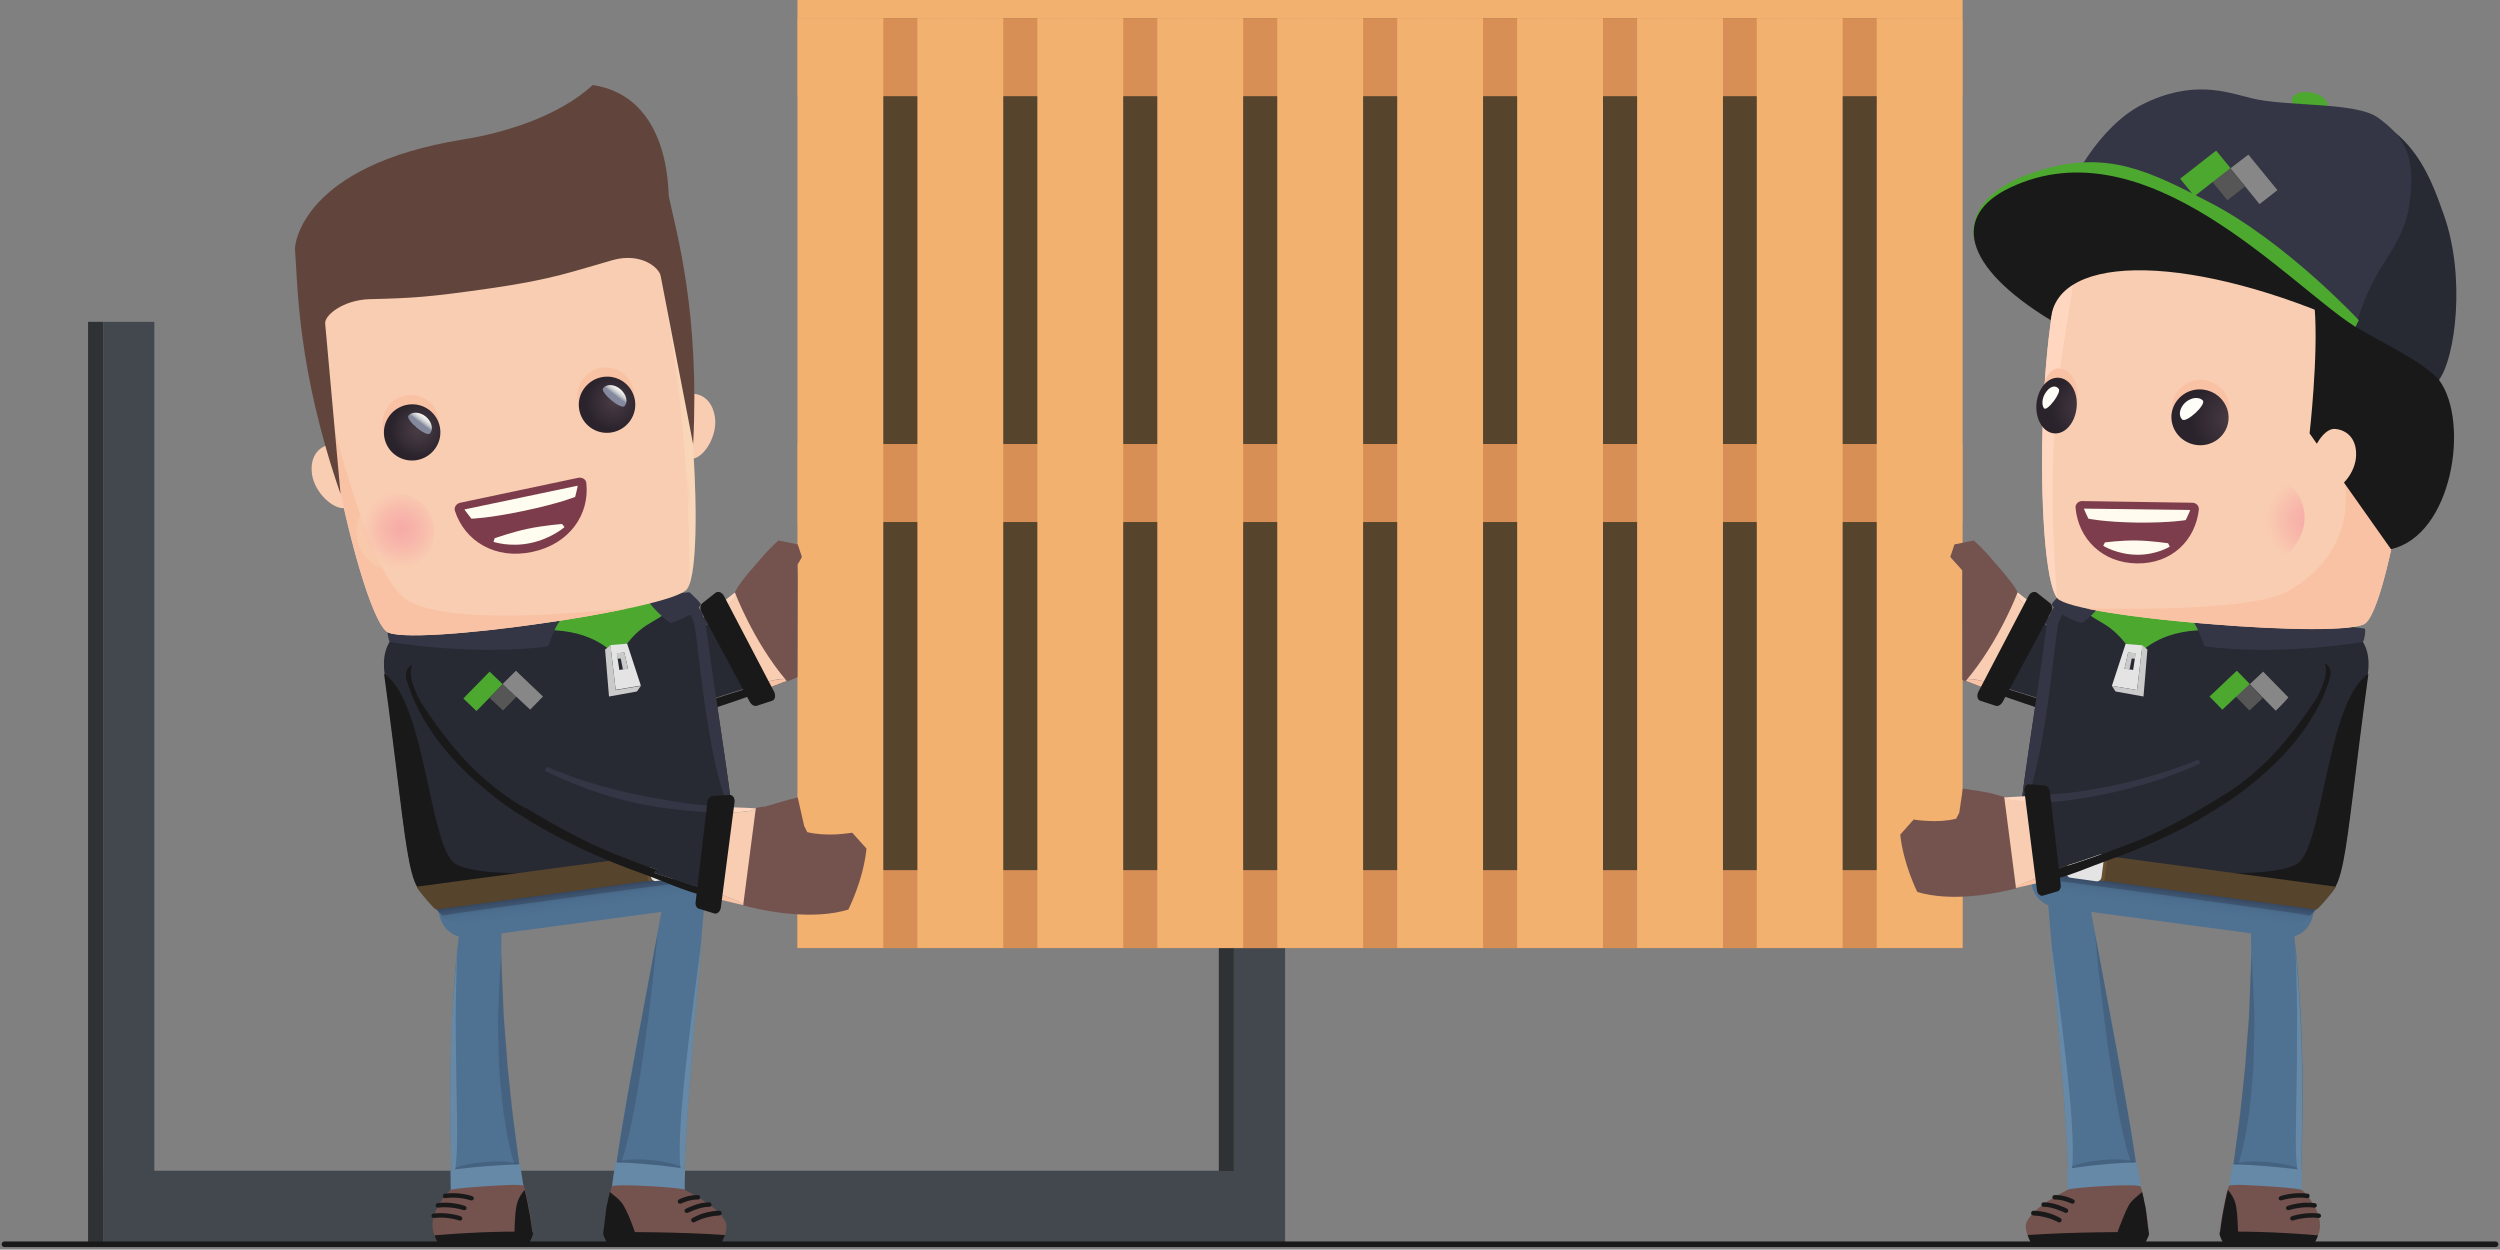 <?xml version="1.0" encoding="utf-8"?>
<!-- Generator: Adobe Illustrator 28.1.0, SVG Export Plug-In . SVG Version: 6.00 Build 0)  -->
<svg version="1.1" id="Laag_2_00000081638334008669923660000005405309582613171338_"
	 xmlns="http://www.w3.org/2000/svg" xmlns:xlink="http://www.w3.org/1999/xlink" x="0px" y="0px" viewBox="0 0 894.1 446.9"
	 style="enable-background:new 0 0 894.1 446.9;" xml:space="preserve">
<rect x="0" y="0" width="894.1" height="446.9" fill="#808080" stroke="none"/>
<style type="text/css">
	.st0{fill:#43484F;}
	.st1{fill:#2F3234;}
	.st2{fill:#56442C;}
	.st3{fill:#D88F55;}
	.st4{fill:#F3B170;}
	.st5{fill:#272933;}
	.st6{fill:#191919;}
	.st7{fill:#343645;}
	.st8{fill:#F9CDB1;}
	.st9{fill:#F9C2A5;}
	.st10{fill:#FFD7C0;}
	.st11{fill:#74524E;}
	.st12{opacity:0.33;}
	.st13{fill:#D6D5D4;}
	.st14{fill:#4F7192;}
	.st15{opacity:0.33;fill:#36455F;enable-background:new    ;}
	.st16{fill:#6589A7;}
	.st17{fill:url(#SVGID_1_);}
	.st18{opacity:0.33;fill:#252F42;enable-background:new    ;}
	.st19{fill:#4DA82F;}
	.st20{fill:#565656;}
	.st21{fill:#878787;}
	.st22{fill:#685030;}
	.st23{fill:#E3E4E3;}
	.st24{fill:#CBCACA;}
	.st25{opacity:0.22;fill:#FFF6D8;enable-background:new    ;}
	.st26{opacity:0.6;fill:url(#SVGID_00000158726196621030493300000012571658021024079521_);enable-background:new    ;}
	.st27{opacity:0.6;fill:url(#SVGID_00000046333906233545389840000005568419912120252801_);enable-background:new    ;}
	.st28{fill:#61453C;}
	.st29{fill:url(#SVGID_00000177450377196421603120000013198663667607006380_);}
	.st30{fill:url(#SVGID_00000003799884672030761230000006849641925926685824_);}
	.st31{fill:url(#SVGID_00000103223825103171625590000016669863707492305546_);}
	.st32{fill:url(#SVGID_00000183232344553139629650000009487585506588109445_);}
	.st33{fill:#7D3C4B;}
	.st34{fill:#FFFDEF;}
	.st35{fill:url(#SVGID_00000168827529607180640090000016559915623195350939_);}
	.st36{opacity:0.6;fill:url(#SVGID_00000123415192520292971710000009577776162726173866_);enable-background:new    ;}
	.st37{fill:url(#SVGID_00000044153129119413328920000004824885555643090870_);}
	.st38{fill:url(#SVGID_00000118388714829849539020000013646704156425708192_);}
	.st39{fill:url(#SVGID_00000094605102400915483910000014397640874703591076_);}
	.st40{fill:url(#SVGID_00000149370166020196470380000009211204654081527683_);}
	.st41{fill:#7E3D4C;}
	.st42{fill:#FFFCEF;}
	.st43{fill:none;stroke:#191919;stroke-width:2;stroke-linecap:round;stroke-miterlimit:10;}
</style>
<g id="Layer_2">
	<g>
		<rect x="36.9" y="418.7" class="st0" width="422.7" height="25.5"/>
		<rect x="435.9" y="115.1" class="st1" width="5.4" height="303.7"/>
		<rect x="441.3" y="115.1" class="st0" width="18.3" height="303.7"/>
		<rect x="31.5" y="115.1" class="st1" width="5.4" height="329.1"/>
		<rect x="36.9" y="115.1" class="st0" width="18.3" height="303.7"/>
	</g>
	<g>
		<rect x="349.6" y="6.5" class="st2" width="30.7" height="332.5"/>
		<rect x="306.6" y="6.5" class="st2" width="30.7" height="332.5"/>
		<rect x="392.4" y="6.5" class="st2" width="30.7" height="332.5"/>
		<rect x="478.2" y="6.5" class="st2" width="30.7" height="332.5"/>
		<rect x="435.3" y="6.5" class="st2" width="30.7" height="332.5"/>
		<rect x="564" y="6.5" class="st2" width="30.7" height="332.5"/>
		<rect x="521.1" y="6.5" class="st2" width="30.7" height="332.5"/>
		<rect x="606.9" y="6.5" class="st2" width="30.7" height="332.5"/>
		<rect x="649.8" y="6.5" class="st2" width="30.7" height="332.5"/>
		<rect x="285.2" y="158.8" class="st3" width="416.7" height="27.9"/>
		<rect x="285.2" y="311.2" class="st3" width="416.7" height="27.9"/>
		<rect x="285.2" y="6.5" class="st3" width="416.7" height="27.9"/>
		<rect x="671.2" y="6.5" class="st4" width="30.7" height="332.5"/>
		<rect x="628.3" y="6.5" class="st4" width="30.7" height="332.5"/>
		<rect x="585.5" y="6.5" class="st4" width="30.7" height="332.5"/>
		<rect x="542.6" y="6.5" class="st4" width="30.7" height="332.5"/>
		<rect x="499.7" y="6.5" class="st4" width="30.7" height="332.5"/>
		<rect x="285.2" class="st4" width="416.7" height="6.5"/>
		<rect x="328.1" y="6.5" class="st4" width="30.7" height="332.5"/>
		<rect x="285.2" y="6.5" class="st4" width="30.7" height="332.5"/>
		<rect x="371" y="6.5" class="st4" width="30.7" height="332.5"/>
		<rect x="456.8" y="6.5" class="st4" width="30.7" height="332.5"/>
		<rect x="413.9" y="6.5" class="st4" width="30.7" height="332.5"/>
	</g>
</g>
<g id="Layer_1">
	<g>
		<g>
			<path class="st5" d="M264.8,246.8c3.1-1.1,5.8-1.9,8.2-2.6l-14.4-26c-0.9,0.8-1.9,1.7-2.9,2.7c-1.7,1.5-3.5,3.1-5.7,4.5
				c-4.2,3.1-9.1,6.4-14.2,9.8c-2.5,1.8-5.2,3.2-7.9,4.8c-2.7,1.5-5.4,3-7.9,4.5l7.4,17.4l0,0l-0.9-2.1
				C242,254.6,255,249.6,264.8,246.8z"/>
			<path class="st5" d="M219.2,242.8l0.7,1.5L219.2,242.8z"/>
			<path class="st6" d="M268.6,248.6c-2.2,0.9-4.5,1.6-6.8,2.4l-6.9,2.3c-4.6,1.5-9.1,3.2-13.7,4.5l-13.9,4l0,0l13.9-4
				c4.6-1.4,9.1-3,13.7-4.6l6.8-2.3C264,250.3,266.4,249.5,268.6,248.6l5.6-2.2l0,0L268.6,248.6L268.6,248.6z"/>
			<path class="st6" d="M254.9,253.4l6.9-2.3c2.3-0.8,4.6-1.5,6.8-2.4l5.6-2.2l-1.2-2.1c-2.3,0.6-5.1,1.5-8.2,2.6
				c-9.8,2.8-22.8,7.8-38.3,13l0.9,2.1l13.9-4C245.8,256.5,250.3,254.9,254.9,253.4L254.9,253.4z"/>
			<polygon class="st7" points="219.9,244.4 219.9,244.4 219.9,244.3 			"/>
			<path class="st7" d="M241.8,227.8l5.5-3.9c1.8-1.3,3.7-2.5,5.4-4l4.6-3.7l0,0l-4.6,3.7c-1.8,1.5-3.6,2.7-5.4,4L241.8,227.8
				c-3.7,2.6-7.4,5.3-11.1,7.8l-11.5,7.3l0,0l11.5-7.3C234.5,233.1,238.2,230.4,241.8,227.8L241.8,227.8z"/>
			<path class="st7" d="M235.8,235.2c5.1-3.4,10-6.7,14.2-9.8c2.1-1.5,4-3.1,5.7-4.5c1.1-0.9,2-1.8,2.9-2.7l-1.1-2l-4.6,3.7
				c-1.8,1.5-3.6,2.7-5.4,4l-5.5,3.9c-3.7,2.6-7.4,5.3-11.1,7.8l-11.5,7.3l0.6,1.5l0.1,0.1c2.6-1.5,5.3-3,7.9-4.5
				C230.6,238.4,233.3,236.9,235.8,235.2L235.8,235.2z"/>
			<path class="st8" d="M259.9,216.8c-0.4,0.4-0.9,0.9-1.4,1.4l14.4,26c4.9-1.4,8.1-1.8,9-1l-18.6-31.8
				C263.6,212.5,262.3,214.4,259.9,216.8L259.9,216.8z"/>
			<polygon class="st6" points="274.2,246.3 274.2,246.4 282,243.2 			"/>
			<path class="st9" d="M273,244.2l1.2,2.1l7.8-3.1C281.1,242.5,277.9,242.9,273,244.2L273,244.2z"/>
			<polygon class="st6" points="256.9,215.1 264,212.5 264,212.5 			"/>
			<path class="st10" d="M258.6,218.2c0.5-0.5,1-0.9,1.4-1.4c2.4-2.4,3.6-4.3,3.5-5.4l-6,4.7L258.6,218.2z"/>
		</g>
		<path class="st6" d="M251.1,215.8l4.8-3.8c0.9-0.7,2.3-0.2,3,1.1l18,34.4c0.6,1.3,0.3,2.8-0.7,3.1l-5.5,1.8
			c-0.9,0.3-1.9-0.3-2.5-1.3l-17.4-32.3C250.3,217.7,250.4,216.5,251.1,215.8L251.1,215.8z"/>
		<path class="st11" d="M285.2,242.2c0,0-2.4,1-2.9,1.2s-0.8,0.3-0.8,0.3c-6.3-7.4-10.9-15.4-14-21.5s-4.7-10.4-4.7-10.4
			c0.4-0.6,0.7-1.2,1.1-1.9c0.4-0.6,1-1.3,1.4-2c1-1.3,1.9-2.5,2.9-3.6c1.9-2.2,3.6-4.2,5.1-5.9c3-3.3,5.1-5.1,5.1-5.1l6.9,1.4
			l1.5,4.5l-1.6,2.8l0.1,4.3L285.2,242.2L285.2,242.2z"/>
	</g>
	<path class="st5" d="M186,260.9c0,0-0.5,0.3-0.9,1c-0.4,0.8-0.8,2.1-0.3,4.2s1.3,3.1,2.1,3.6s1.5,0.4,1.5,0.4s2.4-0.3,6.1-0.9
		c3.6-0.6,8.5-1.5,13.3-2.5c4.8-1.1,9.6-2.2,13.2-3.1c1.8-0.4,3.3-0.8,4.3-1.1c1-0.3,1.6-0.5,1.6-0.5l-8.1-19c0,0-0.5,0.3-1.4,0.9
		s-2.1,1.4-3.6,2.2c-3.1,1.7-7.1,4-11.2,6.4c-4.1,2.2-8.3,4.3-11.4,5.8C188.1,259.9,186,260.9,186,260.9L186,260.9z"/>
	<g class="st12">
		<path class="st13" d="M195.2,256.5c5.1-2,14.4-6.2,24.4-11.6l-0.7-1.6c0,0-1.4,0.9-3.6,2.3c-2.2,1.3-5.1,2.9-8.1,4.6
			c-1.5,0.8-3,1.7-4.4,2.5s-2.7,1.4-3.9,2C196.7,255.7,195.2,256.5,195.2,256.5L195.2,256.5z"/>
	</g>
	<path class="st5" d="M218.9,254.5c1.7,4.1,3.3,7.6,4.7,10.4l7.3-2.6l-9.6-22l-6.4,3.5C215.9,246.9,217.2,250.4,218.9,254.5
		L218.9,254.5z"/>
	<g>
		<path class="st14" d="M238.6,315.2c0,0-4.9,26.2-9.8,52.4c-2.5,13.1-4.8,26.3-6.5,36.3c-1.6,10-2.6,16.8-2.6,16.8l24.8,2.2
			c0,0,0.3-6.5,0.8-16.3c0.6-9.9,1.6-23.1,2.7-36.4c2.2-26.6,4.4-53.2,4.4-53.2L238.6,315.2L238.6,315.2z"/>
		<path class="st15" d="M232.9,414.9c-9.4-0.9-12.7,0.8-12.7,0.8l24.9,2.4C245.1,418.1,242.2,415.8,232.9,414.9L232.9,414.9z"/>
		<path class="st15" d="M235.2,333.7c0,0-4,21.5-8,43c-2,10.8-3.9,21.7-5.2,29.8c-1.3,8.3-2.1,13.8-2.1,13.8
			c0.7-0.7,1.6-2.3,2.6-5.5c1.1-3.1,2.2-7.8,3.6-14.3C228.7,387.4,232.1,366.4,235.2,333.7L235.2,333.7z"/>
		<path class="st16" d="M244.6,421c0,0,0.3-5.3,0.7-13.2c0.3-4,0.6-8.7,0.9-13.7c0.4-5,0.8-10.4,1.2-15.7c1.8-21.5,3.6-43,3.6-43
			c-4.4,33-6.9,54-7.6,66.9c-0.4,6.5-0.4,10.9-0.2,13.8C243.5,419.1,244,420.5,244.6,421L244.6,421z"/>
		<path class="st16" d="M232.7,416.5c-4.9-0.5-9-0.7-12.5-0.8c0,0-0.4,2.3-0.8,4.6c-0.3,2.3-0.6,4.5-0.6,4.5l26.1,2c0,0,0-2.1,0-4.3
			c0.1-2.2,0.1-4.5,0.1-4.5C241.6,417.5,237.6,416.9,232.7,416.5L232.7,416.5z"/>
	</g>
	<path class="st11" d="M257.7,444.9h-40.2c-0.2-0.2-1.6-3-1.6-3.5c-0.1-0.4,0.4-4.6,1-8.7c0.8-4,1.6-8,2-8.4c0.9-1.1,25,0.4,26,1.2
		l0.1,0.1c0.9,0.5,4.7,2.4,8.2,4.9c1.7,1.2,3.4,2.6,4.6,4c1.2,1.5,2.1,2.8,2,4.2C259.9,440.9,258.3,444.4,257.7,444.9L257.7,444.9z"
		/>
	<path class="st6" d="M217.5,444.9h10.9c-0.3-1.1-1-3.5-2-6.1c-0.9-2.6-2.2-5.6-3.4-7.7c-1.3-2.2-3.7-3.7-4.9-4.8
		c-0.1,0.6-0.3,1.3-0.5,2.1c-0.2,1-0.4,2.2-0.7,3.3l-0.2,1.4c-0.2,1.8-0.4,3.5-0.6,5c-0.1,0.5-0.1,1-0.2,1.4c-0.1,1-0.2,1.7-0.2,1.8
		c0,0.3,0.8,1.9,1.2,2.8C217.3,444.7,217.5,444.9,217.5,444.9L217.5,444.9z"/>
	<path class="st6" d="M259.3,441.7c-15.8-1.1-36.2-1.2-43.3-0.9c0,0.4-0.1,0.6-0.1,0.7c0,0.5,1.4,3.3,1.6,3.5h40.2
		C258.1,444.6,258.7,443.2,259.3,441.7L259.3,441.7z"/>
	<g>
		<path class="st6" d="M243.2,430.5c-0.3,0-0.6-0.2-0.7-0.4c-0.2-0.4-0.1-0.9,0.3-1.1c0.1-0.1,3.3-1.7,6.8-1.6
			c0.5,0,0.8,0.4,0.8,0.8c0,0.5-0.4,0.8-0.8,0.8c-0.1,0-0.1,0-0.2,0c-3,0-5.7,1.4-5.8,1.4C243.5,430.4,243.4,430.5,243.2,430.5
			L243.2,430.5z"/>
		<path class="st6" d="M248,437.2c-0.3,0-0.5-0.1-0.7-0.4c-0.2-0.4-0.1-0.9,0.2-1.1c0,0,1-0.6,2.7-1.3c1.5-0.6,4-1.3,7-1.4
			c0.5,0,0.8,0.3,0.9,0.8c0.1,0.5-0.3,0.8-0.8,0.9c-2.7,0.1-5,0.8-6.5,1.3c-1.5,0.6-2.4,1.1-2.4,1.1
			C248.3,437.1,248.1,437.2,248,437.2L248,437.2z"/>
		<path class="st6" d="M245.6,433.8c-0.3,0-0.6-0.2-0.7-0.4c-0.2-0.4-0.1-0.9,0.4-1.1c0.2-0.1,4.6-2.4,8.4-2.3
			c0.4,0,0.8,0.4,0.8,0.8c0,0.5-0.3,0.8-0.8,0.8h-0.1c-3.4,0-7.4,2.1-7.5,2.1C245.8,433.8,245.7,433.8,245.6,433.8L245.6,433.8z"/>
	</g>
	<g>
		<path class="st14" d="M179.4,323.8c0,0,0,6.1-0.1,15.2c-0.1,4.5,0.1,9.9,0.4,15.6c0.1,2.8,0.2,5.8,0.4,8.8s0.5,6,0.7,9.1
			c0.2,3,0.5,6.1,0.7,9c0.3,3,0.6,5.9,0.9,8.8s0.6,5.6,0.9,8.2c0.3,2.6,0.7,5.1,1,7.3c0.6,4.5,1.1,8.3,1.5,11s0.6,4.2,0.6,4.2
			l-24.8,2.1c0,0-0.1-1.5-0.1-4.3c-0.1-2.7-0.2-6.6-0.3-11.3c-0.1-2.3-0.1-4.9-0.1-7.6s0-5.6,0-8.5c0-3,0-6,0-9.1
			c0.1-3.1,0.2-6.3,0.3-9.4c0.1-3.2,0.2-6.3,0.3-9.4c0.2-3.1,0.4-6.2,0.6-9.1c0.4-5.9,0.7-11.4,1.4-16.1c1.1-9.4,1.8-15.6,1.8-15.6
			L179.4,323.8L179.4,323.8z"/>
		<path class="st15" d="M173.4,415.6c9.4-0.8,12.6,0.8,12.6,0.8l-24.9,2.1C161.1,418.5,164,416.4,173.4,415.6L173.4,415.6z"/>
		<path class="st15" d="M179.4,341c0,0,0,1.2,0,3.4c0.1,2.2,0.2,5.3,0.4,9s0.2,8.1,0.6,12.8c0.4,4.7,0.8,9.6,1.1,14.6
			c1,9.9,2.1,19.9,3.1,27.3c0.5,3.7,0.9,6.8,1.2,9s0.5,3.5,0.5,3.5c-1.3-1.2-3.6-6-5.5-18.1c-0.5-3-1-6.5-1.4-10.5
			c-0.2-2-0.4-4.1-0.6-6.4c-0.2-2.3-0.4-4.7-0.4-7.2c-0.1-5.1-0.4-10.7-0.2-16.9c0.1-3.1,0.3-6.4,0.4-9.8
			C178.8,348.3,178.9,344.7,179.4,341L179.4,341z"/>
		<path class="st16" d="M161.5,421.3c0,0,0-1.3-0.1-3.5s-0.1-5.4-0.2-9.2c-0.2-7.6-0.2-17.8-0.1-28c0.2-5.1,0.3-10.2,0.5-15
			s0.6-9.2,0.9-13.1c0.3-3.8,0.5-7,0.7-9.2s0.4-3.5,0.4-3.5c-0.3,3.9-0.3,7.7-0.4,11.2c-0.1,3.6-0.2,7-0.2,10.2
			c-0.1,6.5,0.1,12.3,0.1,17.5c0.2,10.4,0.3,18.5,0.4,24.6C163.5,415.8,162.9,420.4,161.5,421.3L161.5,421.3z"/>
		<path class="st16" d="M173.5,417.1c4.9-0.4,9-0.6,12.5-0.7l1.1,7.1l0.2,1.2l-26.1,2.2v-1.3l-0.1-7.2
			C164.6,418,168.6,417.5,173.5,417.1L173.5,417.1z"/>
	</g>
	<path class="st11" d="M161.2,425.6c0,0-0.1,0.1-0.2,0.1c-1.4,1.2-6.7,7.2-6.3,13.2c0.1,2.1,1.6,5.4,2.2,6h32
		c0.2-0.2,1.6-3.2,1.6-3.7c0-0.1-0.1-1.2-0.3-2.9c-0.1-0.8-0.2-1.8-0.4-2.8c-0.2-0.9-0.4-1.9-0.5-2.9c-0.8-4-1.6-8-2.1-8.5
		c-0.3-0.3-2.4-0.4-5.4-0.3C174.4,424.1,161.9,425,161.2,425.6L161.2,425.6z"/>
	<path class="st6" d="M155.4,441.8c15.8-1.3,28-1.5,35.1-1.2c0,0.4,0.1,0.7,0.1,0.7c0,0.5-1.3,3.5-1.6,3.7h-32
		C156.6,444.6,155.9,443.3,155.4,441.8z"/>
	<path class="st6" d="M190.5,441.3c0,0.2-0.3,1.1-0.7,1.9c0,0-1.4-0.6-2.9-1.2c-1.4-0.6-2.9-1.1-2.9-1.1s0-1.3,0.1-3.2
		c0.1-1.9,0.2-4.2,0.6-6.3c0.5-2.8,2-4.8,2.9-5.8c0.6,1.9,1.3,5.7,1.9,8.9c0.3,1.6,0.5,3.4,0.7,4.6
		C190.4,440.3,190.5,441.2,190.5,441.3L190.5,441.3z"/>
	<path class="st6" d="M168.7,429.3c-0.1,0-0.2,0-0.3,0c0,0-4.4-1.5-9.1-0.8c-0.4,0.1-0.9-0.2-0.9-0.7s0.2-0.9,0.7-0.9
		c5-0.7,9.6,0.8,9.8,0.9c0.4,0.2,0.7,0.6,0.5,1C169.4,429.1,169,429.3,168.7,429.3L168.7,429.3z"/>
	<path class="st6" d="M164.6,436.5c-0.1,0-0.2,0-0.3,0c0,0-4.4-1.5-9.1-0.9c-0.4,0-0.9-0.3-0.9-0.7s0.3-0.9,0.7-0.9
		c5-0.6,9.7,0.9,9.8,1c0.4,0.2,0.6,0.6,0.5,1C165.3,436.3,164.9,436.5,164.6,436.5z"/>
	<path class="st6" d="M166.1,432.8c-0.1,0-0.2,0-0.3,0c0,0-4.4-1.5-9.1-0.9c-0.4,0.1-0.9-0.3-0.9-0.7s0.3-0.9,0.7-0.9
		c5.1-0.7,9.6,0.9,9.8,1c0.4,0.2,0.7,0.6,0.5,1C166.8,432.5,166.5,432.8,166.1,432.8L166.1,432.8z"/>
	<path class="st14" d="M257.9,313.3c0.7,5.4-3.1,10.4-8.5,11.1l-81.2,10.9c-5.4,0.7-10.4-3.1-11.1-8.5l-1.3-9.5
		c-0.7-5.4,3.1-10.4,8.5-11.1l81.2-10.9c5.4-0.7,10.4,3.1,11.1,8.5L257.9,313.3L257.9,313.3z"/>
	<g>
		
			<linearGradient id="SVGID_1_" gradientUnits="userSpaceOnUse" x1="-8045.282" y1="6874.765" x2="-8045.282" y2="6867.325" gradientTransform="matrix(1.011 -0.137 -0.135 -0.991 9266.025 6029.145)">
			<stop  offset="0" style="stop-color:#3A4C69"/>
			<stop  offset="0.14" style="stop-color:#435C7B"/>
			<stop  offset="0.32" style="stop-color:#496888"/>
			<stop  offset="0.54" style="stop-color:#4D6F8F"/>
			<stop  offset="1" style="stop-color:#4F7192"/>
		</linearGradient>
		<path class="st17" d="M257.4,308.2c0.7,5.4-3.1,10.3-8.6,11.1l-82.4,11.1c-5.5,0.7-10.5-3-11.3-8.4l-1.3-9.4
			c-0.7-5.4,3.1-10.3,8.6-11.1l82.4-11.1c5.5-0.7,10.5,3,11.3,8.4L257.4,308.2z"/>
		<path class="st18" d="M255.7,314.2c1.3-1.9,1.9-4.3,1.6-6.7l-1.3-9.4c-0.7-5.4-5.8-9.1-11.3-8.4l-82.4,11.1
			c-5.5,0.7-9.3,5.7-8.6,11.1l1.3,9.4c0.3,2.5,1.6,4.6,3.3,6.1C159.7,326.9,254.3,314.1,255.7,314.2z"/>
		<path class="st5" d="M192.2,212.3c46.1-6.2,58.3-2.8,60.5,13.4c9.7,71.2,14.4,80.1,1.7,81.8l-96.6,13.1
			c-12.7,1.7-10.6-8.1-20.2-79.3C135.3,225.1,146,218.5,192.2,212.3L192.2,212.3z"/>
		<g>
			<polygon class="st19" points="179.8,244.7 175.1,240.2 165.7,249.8 170.4,254.3 			"/>
			<polygon class="st20" points="189.3,244.5 184.5,240 175.1,249.6 179.9,254.1 			"/>
			<polygon class="st21" points="184.5,239.9 179.8,244.6 189.6,253.8 194.2,249.1 			"/>
		</g>
		<path class="st7" d="M237.9,210.3c0,0,8.6,6.4,10.3,12.6c1.5,5.4,4.9,53.8,13.6,67.9c-1-11.6-4.5-31.4-9.1-65.2
			C251.5,217.3,247.7,212.3,237.9,210.3L237.9,210.3z"/>
		<path class="st6" d="M163.1,309.1c-9.6-5.1-10.7-58.2-25.7-68.1c0,0.1,0,0.2,0,0.3c9.7,71.2,7.5,81,20.2,79.3l82.5-11.1
			C218,310.5,175.2,315.5,163.1,309.1L163.1,309.1z"/>
		<path class="st19" d="M245.8,213.6c0,0-5.2,4.6-13.2,9.2c-8.1,4.5-11.6,12.8-11.6,12.8s-5.2-8.1-19.5-9.9
			c-14.2-1.8-59.1,1.9-59.1,1.9s-1.9-4,0.3-6.9s91.5-14.9,94.4-12.7C240,210.1,245.8,213.6,245.8,213.6L245.8,213.6z"/>
		<path class="st7" d="M195.8,231.2c-25.2,3.4-55.9-1.3-56.4-1.7s-1.1-4.3-0.6-4.7c0.3-0.2,66.2-8,66.9-7.3
			C198,220.7,196.8,231.1,195.8,231.2L195.8,231.2z"/>
		<path class="st7" d="M240.1,222.8c8.7-2.9,10.1-6,10.5-6.5s-3.4-3.9-3.9-4.4c-0.5-0.4-14.4,1.7-14.9,2.6S239.1,223.1,240.1,222.8
			L240.1,222.8z"/>
		<path class="st2" d="M257.4,311.6L156,325.3c-0.6,0.1-7.5-8.1-6.9-8.2L261.6,302C262.3,301.9,258,311.5,257.4,311.6L257.4,311.6z"
			/>
		<path class="st22" d="M230.7,306.9l1,7.5c0,0.3,0.1,0.5,0.2,0.7l12.3-1.7c0-0.2,0-0.5,0-0.8l-1-7.5c0-0.3-0.1-0.5-0.2-0.7
			l-12.3,1.7C230.7,306.4,230.7,306.6,230.7,306.9z"/>
		<path class="st23" d="M244.5,305.7l0.8,6.1c0.1,1-0.4,1.9-1.3,2l-9.4,1.3c-0.9,0.1-1.7-0.6-1.8-1.6l-0.8-6.1c-0.1-1,0.4-1.9,1.3-2
			l9.4-1.3C243.6,304,244.4,304.8,244.5,305.7z"/>
		<g>
			<path class="st23" d="M224.3,230.2l4.9,15l-9,1.5l-1.9-16L224.3,230.2L224.3,230.2z M221.5,239.6l3.1-0.5l-1.3-5.7l-2.7,0.2
				L221.5,239.6L221.5,239.6z"/>
			<g>
				<polygon class="st24" points="216.4,232.3 218.3,230.8 220.2,246.8 229.2,245.3 227.8,247.3 217.8,249.1 				"/>
				<polygon class="st24" points="222,235.5 220.9,235.6 220.6,233.6 223.3,233.4 224.6,239.1 222.8,239.5 				"/>
			</g>
		</g>
	</g>
	<g>
		<g>
			<path class="st8" d="M111.6,169.7c0.9,6.3,7.4,12.6,11.8,12c11.2-1.6,1.6-23.6-5.2-22.7C113.9,159.6,110.7,163.4,111.6,169.7z"/>
			<path class="st8" d="M255.7,149.3c0.9,6.3-3.6,14.2-8.1,14.8c-11.2,1.6-8.1-22.3-1.3-23.2C250.7,140.3,254.8,143,255.7,149.3
				L255.7,149.3z"/>
			<path class="st8" d="M172,77.4c24.1-3.4,50.2-4.9,55.8-1.3c18,11.6,25.8,124.1,17.9,134.6c-2.8,3.7-28,8.9-53,12.4
				c-25,3.6-50.7,5.6-54.4,2.8C127.7,218,104,107.8,118.1,91.6C122.4,86.6,147.9,80.8,172,77.4L172,77.4z"/>
			<path class="st25" d="M238.3,96.7c-2.4-4.4-2-2.9-2-2.9c-0.6,10.8,10.4,43.2,10.3,115.3C251.5,196,248,131.1,238.3,96.7
				L238.3,96.7z"/>
			<path class="st9" d="M143.9,213.3c-16.2-14.6-31-92.1-27.4-67.1c5,35.4,15.7,75,21.8,79.7c3.7,2.8,29.4,0.8,54.4-2.8
				c10.3-1.4,20.7-3.2,29.5-5C234.7,215.6,158.9,226.9,143.9,213.3z"/>
			<g>
				
					<radialGradient id="SVGID_00000170984874432381688860000011285375414292565920_" cx="-8172.014" cy="7362.596" r="13.889" gradientTransform="matrix(0.99 -0.14 -0.14 -0.99 9264.678 6334.139)" gradientUnits="userSpaceOnUse">
					<stop  offset="1.000000e-02" style="stop-color:#F5939F"/>
					<stop  offset="0.4" style="stop-color:#F6A6A5"/>
					<stop  offset="1" style="stop-color:#F9CDB1"/>
				</radialGradient>
				
					<path style="opacity:0.6;fill:url(#SVGID_00000170984874432381688860000011285375414292565920_);enable-background:new    ;" d="
					M154.6,185.9c2.9,9.2-4,18.4-13.7,18.2c-5.8-0.1-11.1-4.1-12.8-9.6c-2.9-9.2,4-18.4,13.7-18.1
					C147.6,176.4,152.8,180.3,154.6,185.9L154.6,185.9z"/>
			</g>
			<g>
				
					<radialGradient id="SVGID_00000097490219592669476210000017849643232854819252_" cx="-8023.943" cy="7406.46" r="13.9" gradientTransform="matrix(1 0 0 -1 0 103.26)" gradientUnits="userSpaceOnUse">
					<stop  offset="1.000000e-02" style="stop-color:#F5939F"/>
					<stop  offset="0.4" style="stop-color:#F6A6A5"/>
					<stop  offset="1" style="stop-color:#F9CDB1"/>
				</radialGradient>
				
					<path style="opacity:0.6;fill:url(#SVGID_00000097490219592669476210000017849643232854819252_);enable-background:new    ;" d="
					M246.1,172.9c2.9,9.2-4,18.4-13.6,18.2c-5.8-0.1-11.1-4.1-12.8-9.6c-2.9-9.2,4-18.4,13.6-18.1
					C239.1,163.4,244.4,167.3,246.1,172.9L246.1,172.9z"/>
			</g>
			<path class="st28" d="M175.5,103.1C197.8,99.9,205,97,219.2,93c10.1-2.8,16.7,2.8,17.1,5.8l11.6,60.1c2.4-47-5.9-75.5-8.7-88.6
				C238.9,69,240,34.7,212,30.4c-12,11.1-31.4,17.1-46.5,19.5c-57.4,9.3-60.2,37.6-60,39.3c1,13.3,0.9,43.1,16.3,87.5l-5.5-60.9
				c-0.4-3,6.4-8.5,15.8-8.8C148,106.6,153.2,106.3,175.5,103.1L175.5,103.1z"/>
		</g>
		<g>
			<path class="st9" d="M156.9,149.8c-0.8-5.5-5.9-9.3-11.4-8.5s-9.3,5.9-8.6,11.4c0.1,0.6,0.4,2.8,0.5,3.4
				c0.8,5.5,20.7,2.7,19.9-2.8C157.3,152.6,157,150.4,156.9,149.8z"/>
			
				<radialGradient id="SVGID_00000183211021200985630630000013696428281782164619_" cx="-8160.966" cy="7350.906" r="10.066" gradientTransform="matrix(0.99 -0.14 -0.14 -0.99 9258.218 6288.559)" gradientUnits="userSpaceOnUse">
				<stop  offset="0" style="stop-color:#493C45"/>
				<stop  offset="0.39" style="stop-color:#40353E"/>
				<stop  offset="1" style="stop-color:#2A232C"/>
			</radialGradient>
			<path style="fill:url(#SVGID_00000183211021200985630630000013696428281782164619_);" d="M157.4,153.2c0.8,5.5-3.1,10.6-8.6,11.4
				s-10.6-3-11.4-8.5s3.1-10.6,8.6-11.4S156.6,147.7,157.4,153.2z"/>
			
				<linearGradient id="SVGID_00000067232462434543083370000013225641909092210822_" gradientUnits="userSpaceOnUse" x1="-8155.569" y1="7355.859" x2="-8159.109" y2="7352.319" gradientTransform="matrix(0.99 -0.14 -0.14 -0.99 9258.218 6288.559)">
				<stop  offset="0" style="stop-color:#FFFFF8"/>
				<stop  offset="0.31" style="stop-color:#FCFCF6"/>
				<stop  offset="0.48" style="stop-color:#F4F4F0"/>
				<stop  offset="0.61" style="stop-color:#E6E7E6"/>
				<stop  offset="0.73" style="stop-color:#D3D4D7"/>
				<stop  offset="0.84" style="stop-color:#B9BCC4"/>
				<stop  offset="0.94" style="stop-color:#9A9FAD"/>
				<stop  offset="1" style="stop-color:#84899D"/>
			</linearGradient>
			<path style="fill:url(#SVGID_00000067232462434543083370000013225641909092210822_);" d="M152.3,149c2.1,1.8,2.8,4.5,1.5,6
				s-8.9-4.9-7.7-6.4C147.5,147.1,150.2,147.3,152.3,149z"/>
			<path class="st9" d="M226.6,140c-0.8-5.5-5.9-9.3-11.4-8.5s-9.3,5.9-8.6,11.4c0.1,0.6,0.4,2.8,0.5,3.4c0.8,5.5,20.7,2.7,19.9-2.8
				C227,142.7,226.7,140.5,226.6,140z"/>
			
				<radialGradient id="SVGID_00000178174205401332443720000005176009566586689436_" cx="-8090.633" cy="7350.889" r="10.05" gradientTransform="matrix(0.99 -0.14 -0.14 -0.99 9258.218 6288.559)" gradientUnits="userSpaceOnUse">
				<stop  offset="0" style="stop-color:#493C45"/>
				<stop  offset="0.72" style="stop-color:#332A33"/>
				<stop  offset="1" style="stop-color:#2A232C"/>
			</radialGradient>
			<path style="fill:url(#SVGID_00000178174205401332443720000005176009566586689436_);" d="M227.1,143.3c0.8,5.5-3.1,10.6-8.6,11.4
				s-10.6-3-11.4-8.5s3.1-10.6,8.6-11.4S226.3,137.8,227.1,143.3z"/>
			
				<linearGradient id="SVGID_00000043439608301966839490000017163220840319602870_" gradientUnits="userSpaceOnUse" x1="-8085.232" y1="7355.852" x2="-8088.773" y2="7352.312" gradientTransform="matrix(0.99 -0.14 -0.14 -0.99 9258.218 6288.559)">
				<stop  offset="0" style="stop-color:#FFFFF8"/>
				<stop  offset="0.31" style="stop-color:#FCFCF6"/>
				<stop  offset="0.48" style="stop-color:#F4F4F0"/>
				<stop  offset="0.61" style="stop-color:#E6E7E6"/>
				<stop  offset="0.73" style="stop-color:#D3D4D7"/>
				<stop  offset="0.84" style="stop-color:#B9BCC4"/>
				<stop  offset="0.94" style="stop-color:#9A9FAD"/>
				<stop  offset="1" style="stop-color:#84899D"/>
			</linearGradient>
			<path style="fill:url(#SVGID_00000043439608301966839490000017163220840319602870_);" d="M221.9,139.2c2.1,1.8,2.8,4.5,1.5,6
				s-8.9-4.9-7.7-6.4C217.1,137.2,219.8,137.4,221.9,139.2L221.9,139.2z"/>
		</g>
		<path class="st33" d="M209.7,172.8c1.2,11.3-6.1,21.8-19.4,24.6c-13.3,2.8-24.1-3.9-27.6-14.7c-0.4-1.3,0.5-2.6,1.9-2.9l42.1-8.9
			C208.2,170.6,209.6,171.4,209.7,172.8L209.7,172.8z"/>
		<g>
			<path class="st34" d="M206.6,173.7l-40.5,8.5c0.2,0.4,2.5,3.3,2.5,3.3s6-0.1,18.8-2.8s18.3-5,18.3-5S206.6,174.2,206.6,173.7
				L206.6,173.7z"/>
			<path class="st34" d="M189.8,194.2c7.5-1.6,12.1-5.7,12.1-5.7l-0.9-1.1c0,0-6.5,0.5-12.2,1.7s-11.9,3.4-11.9,3.4l-0.4,1.3
				C176.6,193.8,182.3,195.8,189.8,194.2L189.8,194.2z"/>
		</g>
	</g>
	<g>
		<g>
			<path class="st5" d="M153.9,239.6c0,0-0.4-0.8-1.2-1.5s-2.2-1.4-4.1-0.9c-2,0.5-2.9,1.7-3.2,3c-0.3,1.3,0,2.4,0,2.4
				s1,4.1,3.7,9.7c2.6,5.6,7.2,12.5,12.6,18.5c5.4,6.1,11.6,11.3,16.4,15c2.4,1.8,4.5,3.3,5.9,4.2c1.5,1,2.3,1.5,2.3,1.5l9.3-17.2
				c0,0-0.8-0.3-2.2-0.9s-3.4-1.6-5.7-2.7c-4.6-2.4-10.7-5.9-16.2-10.2c-5.5-4.2-10.2-9.3-13.2-13.5c-1.5-2.1-2.6-3.9-3.3-5.2
				c-0.3-0.6-0.6-1.2-0.8-1.5C154,239.8,153.9,239.6,153.9,239.6L153.9,239.6z"/>
			<path class="st6" d="M187.7,288.9c-2.1-1.1-7.9-4.4-16-11.7c-10.2-9.2-18.3-21.7-20.5-25c-1.9-2.8-5.6-10.3-3.8-14.5
				c-1.2,0.6-1.8,1.6-2.1,2.6c-0.3,1.3,0,2.4,0,2.4s1,4.1,3.7,9.7c2.6,5.6,7.2,12.5,12.6,18.5c5.4,6.1,11.6,11.3,16.4,15
				c2.4,1.8,4.5,3.3,5.9,4.2c1.2,0.8,2.1,1.3,2.2,1.5l0.2-0.2L187.7,288.9L187.7,288.9z"/>
		</g>
		<path class="st5" d="M219.9,305.5c5.1,1.9,9.9,3.8,14.4,5.3c2.2,0.8-1.9,0.9,0.2,1.6c2.1,0.7,4.1,1.3,6,1.9
			c5.3,1.7,9.9,3.1,13.7,4.4l3.4-28.1c-4.6-0.1-10.3-0.4-16.5-1.2c-16-1.8-29.8-5.9-46.2-13.7l-8.3,15.3l0.8-1.4
			C198.6,296.5,209.8,301.6,219.9,305.5L219.9,305.5z"/>
		<path class="st6" d="M189.6,293.7c1.1,0.7,2.4,1.4,4,2.3c0.8,0.5,1.6,0.9,2.4,1.4c0.9,0.5,1.8,1,2.8,1.5c7.7,4.2,18.3,9,29.2,12.9
			s15.6,6.5,24,8.6c0.7,0.2,1.3,0.3,2,0.5l0.3-2.2c-3.8-1.2-8.4-2.7-13.7-4.4c-1.9-0.6-3.9-1.3-6-1.9s2.1-0.8-0.2-1.6
			c-4.5-1.5-9.3-3.4-14.4-5.3c-10.1-4-20.8-9.8-32.2-16.7l-1.3,2.2l-0.3,0.5C186.3,291.5,187.5,292.3,189.6,293.7L189.6,293.7z"/>
		<path class="st7" d="M198.8,275.7c1.1,0.4,2.3,0.9,3.8,1.4c0.7,0.3,1.5,0.6,2.3,0.9s1.7,0.5,2.6,0.8c7.3,2.4,17.3,5,27.6,6.8
			c10.2,1.8,14.3,2.2,22.2,2.8c0.2,0,0.3,0,0.5,0l0,0c-0.2,0-0.3,0-0.5,0c-7.8-0.6-11.9-1-22.1-2.8c-10.2-1.8-20.2-4.4-27.6-6.8
			c-0.9-0.3-1.8-0.6-2.6-0.8c-0.8-0.3-1.6-0.6-2.3-0.9C201.2,276.5,199.9,276,198.8,275.7c-2-0.9-3.2-1.4-3.2-1.4l-0.8,1.5l0,0
			l0.8-1.5C195.6,274.3,196.8,274.8,198.8,275.7L198.8,275.7z"/>
		<path class="st7" d="M257.5,290.6l0.3-2.2c-0.2,0-0.3,0-0.5,0c-7.8-0.5-11.9-1-22.2-2.8c-10.3-1.7-20.3-4.4-27.6-6.8
			c-0.9-0.3-1.8-0.6-2.6-0.9s-1.6-0.6-2.3-0.9c-1.5-0.5-2.8-1-3.8-1.4c-2.1-0.9-3.2-1.4-3.2-1.4l-0.8,1.5
			c16.4,7.8,30.2,11.9,46.2,13.7C247.2,290.2,252.9,290.5,257.5,290.6L257.5,290.6z"/>
		<path class="st5" d="M270.4,289.1L270.4,289.1L270.4,289.1z"/>
		<path class="st5" d="M266.8,289c2,0.1,3.2,0.2,3.5,0.2C270.1,289.1,268.8,289,266.8,289c-2.2-0.2-5.3-0.2-9-0.5l0,0
			C261.5,288.8,264.6,288.8,266.8,289z"/>
	</g>
	<ellipse transform="matrix(0.205 -0.979 0.979 0.205 620.654 837.832)" class="st19" cx="826" cy="36.9" rx="3.7" ry="6.5"/>
	<g>
		<g>
			<path class="st5" d="M719.6,246.8c-3.1-1.1-5.8-1.9-8.2-2.6l14.4-26c0.9,0.8,1.8,1.7,2.9,2.7c1.7,1.5,3.5,3.1,5.7,4.5
				c4.2,3.1,9.1,6.4,14.2,9.8c2.5,1.8,5.2,3.2,7.9,4.8c2.7,1.5,5.3,3,8,4.5l-7.4,17.4l0,0l0.9-2.1
				C742.4,254.6,729.4,249.6,719.6,246.8L719.6,246.8z"/>
			<path class="st5" d="M765.2,242.8l-0.7,1.5L765.2,242.8z"/>
			<path class="st6" d="M715.9,248.6c2.2,0.9,4.5,1.6,6.8,2.4l6.8,2.3c4.6,1.5,9,3.2,13.7,4.5l13.8,4l0,0l-13.8-4
				c-4.6-1.4-9.1-3-13.7-4.6l-6.8-2.3C720.4,250.3,718.1,249.5,715.9,248.6l-5.6-2.2l0,0L715.9,248.6L715.9,248.6z"/>
			<path class="st6" d="M729.5,253.4l-6.8-2.3c-2.3-0.8-4.6-1.5-6.8-2.4l-5.6-2.2l1.2-2.1c2.3,0.6,5.1,1.5,8.2,2.6
				c9.8,2.8,22.8,7.8,38.3,13l-0.9,2.1l-13.8-4C738.6,256.5,734.1,254.9,729.5,253.4L729.5,253.4z"/>
			<polygon class="st7" points="764.5,244.4 764.5,244.4 764.5,244.3 			"/>
			<path class="st7" d="M742.6,227.8l-5.5-3.9c-1.8-1.3-3.7-2.5-5.4-4l-4.6-3.7l0,0l4.7,3.7c1.8,1.5,3.6,2.7,5.4,4L742.6,227.8
				c3.7,2.6,7.4,5.3,11.2,7.8l11.5,7.3l0,0l-11.5-7.3C749.9,233.1,746.3,230.4,742.6,227.8L742.6,227.8z"/>
			<path class="st7" d="M748.7,235.2c-5.1-3.4-10-6.7-14.2-9.8c-2.1-1.5-4-3.1-5.7-4.5c-1.1-0.9-2-1.8-2.9-2.7l1.1-2l4.6,3.7
				c1.8,1.5,3.6,2.7,5.4,4l5.5,3.9c3.7,2.6,7.3,5.3,11.1,7.8l11.5,7.3l-0.6,1.5v0.1c-2.6-1.5-5.3-3-8-4.5
				C753.9,238.4,751.2,236.9,748.7,235.2L748.7,235.2z"/>
			<path class="st8" d="M724.5,216.8c0.4,0.4,0.9,0.9,1.4,1.4l-14.4,26c-4.9-1.4-8.1-1.8-9-1l18.6-31.8
				C720.8,212.5,722.1,214.4,724.5,216.8L724.5,216.8z"/>
			<polygon class="st6" points="710.3,246.3 710.3,246.4 702.5,243.2 			"/>
			<path class="st9" d="M711.4,244.2l-1.2,2.1l-7.8-3.1C703.4,242.5,706.5,242.9,711.4,244.2L711.4,244.2z"/>
			<rect x="724.1" y="210.1" class="st6" width="0" height="7.6"/>
			<path class="st10" d="M725.9,218.2c-0.5-0.5-1-0.9-1.4-1.4c-2.4-2.4-3.7-4.3-3.5-5.4l6,4.7L725.9,218.2z"/>
		</g>
		<path class="st6" d="M733.3,215.8l-4.8-3.8c-0.9-0.7-2.3-0.2-3,1.1l-18,34.4c-0.6,1.3-0.3,2.8,0.7,3.1l5.5,1.8
			c0.9,0.3,1.9-0.3,2.5-1.3l17.4-32.3C734.2,217.7,734,216.5,733.3,215.8L733.3,215.8z"/>
		<path class="st11" d="M701.8,243.1l1.1,0.6c6.3-7.4,10.9-15.4,14-21.5s4.7-10.4,4.7-10.4c-0.4-0.6-0.7-1.2-1.1-1.9
			c-0.4-0.6-1-1.3-1.5-2c-1-1.3-2-2.5-2.9-3.6c-1.9-2.2-3.6-4.2-5.1-5.9c-3-3.3-5.1-5.1-5.1-5.1l-6.9,1.4l-1.5,4.5l4.3,4.8V243.1
			L701.8,243.1z"/>
	</g>
	<path class="st5" d="M798.4,260.9c0,0,0.5,0.3,1,1c0.4,0.8,0.8,2.1,0.3,4.2s-1.3,3.1-2.2,3.6c-0.8,0.5-1.5,0.4-1.5,0.4
		s-2.5-0.3-6.1-0.9c-3.7-0.6-8.5-1.5-13.3-2.5c-4.8-1.1-9.6-2.2-13.2-3.1c-1.8-0.4-3.3-0.8-4.3-1.1c-1-0.3-1.6-0.5-1.6-0.5l8.1-19
		c0,0,0.5,0.3,1.4,0.9s2.1,1.4,3.6,2.2c3,1.7,7.1,4,11.2,6.4c4.1,2.2,8.3,4.3,11.5,5.8C796.3,259.9,798.4,260.9,798.4,260.9
		L798.4,260.9z"/>
	<g class="st12">
		<path class="st13" d="M789.3,256.5c-5.1-2-14.4-6.2-24.4-11.6l0.7-1.6c0,0,1.4,0.9,3.6,2.3c2.2,1.3,5.2,2.9,8.1,4.6
			c1.5,0.8,3,1.7,4.4,2.5s2.7,1.4,3.8,2C787.7,255.7,789.3,256.5,789.3,256.5L789.3,256.5z"/>
	</g>
	<path class="st5" d="M765.5,254.5c-1.7,4.1-3.3,7.6-4.7,10.4l-7.3-2.6l9.6-22l6.4,3.5C768.6,246.9,767.2,250.4,765.5,254.5
		L765.5,254.5z"/>
	<g>
		<path class="st14" d="M745.8,315.2c0,0,4.9,26.2,9.8,52.4c2.5,13.1,4.8,26.3,6.5,36.3c1.6,10,2.6,16.8,2.6,16.8l-24.8,2.2
			c0,0-0.3-6.5-0.8-16.3c-0.6-9.9-1.6-23.1-2.7-36.4c-2.2-26.6-4.4-53.2-4.4-53.2L745.8,315.2L745.8,315.2z"/>
		<path class="st15" d="M751.5,414.9c9.3-0.9,12.7,0.8,12.7,0.8l-24.9,2.4C739.3,418.1,742.2,415.8,751.5,414.9L751.5,414.9z"/>
		<path class="st15" d="M749.2,333.7c0,0,4,21.5,8,43c2,10.8,3.9,21.7,5.2,29.8c1.3,8.3,2.1,13.8,2.1,13.8c-0.7-0.7-1.6-2.3-2.7-5.5
			c-1.1-3.1-2.2-7.8-3.6-14.3C755.7,387.4,752.3,366.4,749.2,333.7L749.2,333.7z"/>
		<path class="st16" d="M739.8,421c0,0-0.3-5.3-0.7-13.2c-0.3-4-0.6-8.7-0.9-13.7c-0.4-5-0.8-10.4-1.2-15.7c-1.8-21.5-3.6-43-3.6-43
			c4.4,33,6.9,54,7.6,66.9c0.4,6.5,0.4,10.9,0.2,13.8C740.9,419.1,740.5,420.5,739.8,421L739.8,421z"/>
		<path class="st16" d="M751.7,416.5c4.8-0.5,9-0.7,12.5-0.8c0,0,0.4,2.3,0.8,4.6c0.3,2.3,0.7,4.5,0.7,4.5l-26.2,2c0,0,0-2.1,0-4.3
			c-0.1-2.2-0.1-4.5-0.1-4.5C742.8,417.5,746.9,416.9,751.7,416.5L751.7,416.5z"/>
	</g>
	<path class="st11" d="M726.7,444.9h40.2c0.2-0.2,1.6-3,1.6-3.5c0.1-0.4-0.4-4.6-1-8.7c-0.8-4-1.6-8-2-8.4c-0.9-1.1-25,0.4-26,1.2
		c0,0-0.1,0.1-0.2,0.1c-0.9,0.5-4.7,2.4-8.2,4.9c-1.7,1.2-3.4,2.6-4.6,4c-1.2,1.5-2.1,2.8-2,4.2
		C724.5,440.9,726.1,444.4,726.7,444.9L726.7,444.9z"/>
	<path class="st6" d="M766.9,444.9H756c0.3-1.1,1-3.5,2-6.1s2.2-5.6,3.3-7.7c1.3-2.2,3.7-3.7,4.8-4.8c0.2,0.6,0.3,1.3,0.5,2.1
		c0.2,1,0.4,2.2,0.7,3.3l0.2,1.4c0.2,1.8,0.5,3.5,0.6,5c0.1,0.5,0.1,1,0.2,1.4c0.1,1,0.2,1.7,0.2,1.8c0,0.3-0.8,1.9-1.2,2.8
		C767.1,444.7,767,444.9,766.9,444.9L766.9,444.9z"/>
	<path class="st6" d="M725.2,441.7c15.8-1.1,36.2-1.2,43.3-0.9c0,0.4,0,0.6,0,0.7c0,0.5-1.4,3.3-1.6,3.5h-40.2
		C726.3,444.6,725.7,443.2,725.2,441.7L725.2,441.7z"/>
	<g>
		<path class="st6" d="M741.2,430.5c0.3,0,0.6-0.2,0.7-0.4c0.2-0.4,0.1-0.9-0.3-1.1c-0.1-0.1-3.3-1.7-6.8-1.6
			c-0.5,0-0.8,0.4-0.8,0.8c0,0.5,0.5,0.8,0.8,0.8c0.1,0,0.1,0,0.2,0c3,0,5.7,1.4,5.8,1.4C740.9,430.4,741.1,430.5,741.2,430.5
			L741.2,430.5z"/>
		<path class="st6" d="M736.5,437.2c0.3,0,0.5-0.1,0.7-0.4c0.2-0.4,0.1-0.9-0.2-1.1c0,0-1-0.6-2.7-1.3c-1.5-0.6-4-1.3-7-1.4
			c-0.5,0-0.8,0.3-0.9,0.8s0.3,0.8,0.8,0.9c2.7,0.1,5,0.8,6.5,1.3c1.5,0.6,2.4,1.1,2.4,1.1C736.2,437.1,736.3,437.2,736.5,437.2
			L736.5,437.2z"/>
		<path class="st6" d="M738.9,433.8c0.3,0,0.6-0.2,0.7-0.4c0.2-0.4,0-0.9-0.3-1.1c-0.2-0.1-4.6-2.4-8.4-2.3c-0.5,0-0.8,0.4-0.8,0.8
			c0,0.5,0.3,0.8,0.8,0.8h0.1c3.3,0,7.4,2.1,7.5,2.1C738.6,433.8,738.7,433.8,738.9,433.8L738.9,433.8z"/>
	</g>
	<g>
		<path class="st14" d="M805,323.8c0,0,0,6.1,0.1,15.2c0.1,4.5-0.2,9.9-0.4,15.6c-0.1,2.8-0.2,5.8-0.3,8.8c-0.2,3-0.5,6-0.7,9.1
			c-0.2,3-0.5,6.1-0.7,9c-0.3,3-0.6,5.9-0.9,8.8s-0.6,5.6-0.9,8.2c-0.3,2.6-0.7,5.1-1,7.3c-0.6,4.5-1.1,8.3-1.5,11s-0.6,4.2-0.6,4.2
			l24.8,2.1c0,0,0-1.5,0.1-4.3c0.1-2.7,0.2-6.6,0.3-11.3c0-2.3,0.1-4.9,0.2-7.6c0-2.7,0-5.6,0-8.5c0-3,0-6,0-9.1
			c-0.1-3.1-0.2-6.3-0.3-9.4c-0.1-3.2-0.2-6.3-0.3-9.4c-0.2-3.1-0.4-6.2-0.6-9.1c-0.4-5.9-0.7-11.4-1.4-16.1
			c-1.1-9.4-1.8-15.6-1.8-15.6L805,323.8L805,323.8z"/>
		<path class="st15" d="M811.1,415.6c-9.4-0.8-12.6,0.8-12.6,0.8l24.9,2.1C823.3,418.5,820.4,416.4,811.1,415.6z"/>
		<path class="st15" d="M805.1,341c0,0,0,1.2,0,3.4c-0.1,2.2-0.2,5.3-0.4,9s-0.2,8.1-0.6,12.8c-0.4,4.7-0.8,9.6-1.1,14.6
			c-1,9.9-2.1,19.9-3.1,27.3c-0.5,3.7-0.9,6.8-1.2,9s-0.5,3.5-0.5,3.5c1.3-1.2,3.5-6,5.5-18.1c0.5-3,1-6.5,1.3-10.5
			c0.2-2,0.4-4.1,0.6-6.4c0.2-2.3,0.3-4.7,0.4-7.2c0.1-5.1,0.3-10.7,0.2-16.9c-0.1-3.1-0.3-6.4-0.4-9.8
			C805.6,348.3,805.5,344.7,805.1,341L805.1,341z"/>
		<path class="st16" d="M822.9,421.3c0,0,0-1.3,0.1-3.5c0-2.2,0.1-5.4,0.2-9.2c0.2-7.6,0.2-17.8,0.1-28c-0.2-5.1-0.3-10.2-0.5-15
			s-0.6-9.2-0.8-13.1c-0.3-3.8-0.5-7-0.7-9.2s-0.4-3.5-0.4-3.5c0.3,3.9,0.3,7.7,0.4,11.2c0.1,3.6,0.2,7,0.2,10.2
			c0.1,6.5-0.1,12.3,0,17.5c-0.2,10.4-0.3,18.5-0.4,24.6C820.9,415.8,821.6,420.4,822.9,421.3L822.9,421.3z"/>
		<path class="st16" d="M810.9,417.1c-4.8-0.4-9-0.6-12.5-0.7l-1.1,7.1l-0.2,1.2l26.1,2.2v-1.3l0.1-7.2
			C819.9,418,815.8,417.5,810.9,417.1L810.9,417.1z"/>
	</g>
	<path class="st11" d="M823.2,425.6c0,0,0.1,0.1,0.2,0.1c1.4,1.2,6.7,7.2,6.3,13.2c-0.1,2.1-1.6,5.4-2.2,6h-32
		c-0.2-0.2-1.5-3.2-1.6-3.7c0-0.1,0.1-1.2,0.3-2.9c0.1-0.8,0.2-1.8,0.4-2.8c0.2-0.9,0.3-1.9,0.5-2.9c0.8-4,1.6-8,2.1-8.5
		c0.3-0.3,2.4-0.4,5.4-0.3C810,424.1,822.5,425,823.2,425.6L823.2,425.6z"/>
	<path class="st6" d="M829,441.8c-15.8-1.3-28-1.5-35.1-1.2c0,0.4-0.1,0.7-0.1,0.7c0,0.5,1.3,3.5,1.6,3.7h32
		C827.8,444.6,828.5,443.3,829,441.8z"/>
	<path class="st6" d="M793.9,441.3c0,0.2,0.3,1.1,0.7,1.9c0,0,1.4-0.6,2.9-1.2c1.4-0.6,2.9-1.1,2.9-1.1s0-1.3-0.1-3.2
		c-0.1-1.9-0.2-4.2-0.6-6.3c-0.5-2.8-2-4.8-2.9-5.8c-0.6,1.9-1.3,5.7-1.9,8.9c-0.3,1.6-0.5,3.4-0.7,4.6
		C794,440.3,793.9,441.2,793.9,441.3L793.9,441.3z"/>
	<path class="st6" d="M815.7,429.3c0.1,0,0.2,0,0.3,0c0,0,4.4-1.5,9.1-0.8c0.4,0.1,0.9-0.2,0.9-0.7s-0.2-0.9-0.7-0.9
		c-5-0.7-9.6,0.8-9.8,0.9c-0.4,0.2-0.7,0.6-0.5,1C815,429.1,815.4,429.3,815.7,429.3L815.7,429.3z"/>
	<path class="st6" d="M819.8,436.5c0.1,0,0.2,0,0.3,0c0,0,4.4-1.5,9.1-0.9c0.5,0,0.9-0.3,0.9-0.7s-0.3-0.9-0.7-0.9
		c-5-0.6-9.7,0.9-9.8,1c-0.4,0.2-0.7,0.6-0.5,1C819.2,436.3,819.5,436.5,819.8,436.5z"/>
	<path class="st6" d="M818.3,432.8c0.1,0,0.2,0,0.3,0c0,0,4.4-1.5,9.1-0.9c0.4,0.1,0.9-0.3,0.9-0.7s-0.3-0.9-0.7-0.9
		c-5-0.7-9.6,0.9-9.8,1c-0.4,0.2-0.7,0.6-0.5,1C817.6,432.5,818,432.8,818.3,432.8L818.3,432.8z"/>
	<path class="st14" d="M726.5,313.3c-0.7,5.4,3.1,10.4,8.5,11.1l81.2,10.9c5.4,0.7,10.4-3.1,11.1-8.5l1.3-9.5
		c0.7-5.4-3.1-10.4-8.5-11.1l-81.2-10.9c-5.4-0.7-10.4,3.1-11.1,8.5L726.5,313.3L726.5,313.3z"/>
	<g>
		
			<linearGradient id="SVGID_00000044178850900692617610000006477404491706002818_" gradientUnits="userSpaceOnUse" x1="-7891.727" y1="6853.647" x2="-7891.727" y2="6846.207" gradientTransform="matrix(-1.011 -0.137 0.135 -0.991 -8123.581 6029.145)">
			<stop  offset="0" style="stop-color:#3A4C69"/>
			<stop  offset="0.14" style="stop-color:#435C7B"/>
			<stop  offset="0.32" style="stop-color:#496888"/>
			<stop  offset="0.54" style="stop-color:#4D6F8F"/>
			<stop  offset="1" style="stop-color:#4F7192"/>
		</linearGradient>
		<path style="fill:url(#SVGID_00000044178850900692617610000006477404491706002818_);" d="M727,308.2c-0.7,5.4,3.1,10.3,8.6,11.1
			l82.4,11.1c5.5,0.7,10.5-3,11.3-8.4l1.3-9.4c0.7-5.4-3.1-10.3-8.6-11.1l-82.4-11.1c-5.5-0.7-10.5,3-11.3,8.4L727,308.2z"/>
		<path class="st18" d="M728.7,314.2c-1.3-1.9-1.9-4.3-1.6-6.7l1.3-9.4c0.7-5.4,5.8-9.1,11.3-8.4l82.4,11.1
			c5.5,0.7,9.3,5.7,8.6,11.1l-1.3,9.4c-0.3,2.5-1.6,4.6-3.3,6.1C824.7,326.9,730.1,314.1,728.7,314.2L728.7,314.2z"/>
		<path class="st5" d="M792.2,212.3c-46.1-6.2-58.3-2.8-60.5,13.4c-9.7,71.2-14.4,80.1-1.7,81.8l96.6,13.1
			c12.7,1.7,10.5-8.1,20.2-79.3C849.1,225.1,838.4,218.5,792.2,212.3L792.2,212.3z"/>
		<g>
			<polygon class="st21" points="804.6,244.7 809.4,240.2 818.8,249.8 814,254.3 			"/>
			<polygon class="st20" points="795.1,244.5 799.9,240 809.3,249.6 804.5,254.1 			"/>
			<polygon class="st19" points="800,239.9 804.6,244.6 794.8,253.8 790.2,249.1 			"/>
		</g>
		<path class="st7" d="M746.5,210.3c0,0-8.6,6.4-10.3,12.6c-1.5,5.4-4.9,53.8-13.6,67.9c1-11.6,4.5-31.4,9.1-65.2
			C732.9,217.3,736.7,212.3,746.5,210.3L746.5,210.3z"/>
		<path class="st6" d="M821.3,309.1c9.6-5.1,10.7-58.2,25.7-68.1c0,0.1,0,0.2,0,0.3c-9.7,71.2-7.5,81-20.2,79.3l-82.5-11.1
			C766.4,310.5,809.3,315.5,821.3,309.1L821.3,309.1z"/>
		<path class="st19" d="M738.7,213.6c0,0,5.2,4.6,13.2,9.2c8,4.5,11.6,12.8,11.6,12.8s5.2-8.1,19.5-9.9s59.1,1.9,59.1,1.9
			s1.9-4-0.3-6.9s-91.5-14.9-94.4-12.7C744.4,210.1,738.7,213.6,738.7,213.6z"/>
		<path class="st7" d="M788.7,231.2c25.2,3.4,55.9-1.3,56.4-1.7s1.1-4.3,0.6-4.7c-0.3-0.2-66.2-8-66.9-7.3
			C786.4,220.7,787.6,231.1,788.7,231.2L788.7,231.2z"/>
		<path class="st7" d="M744.3,222.8c-8.7-2.9-10.1-6-10.5-6.5s3.4-3.9,3.9-4.4c0.5-0.4,14.4,1.7,14.8,2.6S745.3,223.1,744.3,222.8
			L744.3,222.8z"/>
		<path class="st2" d="M727,311.6l101.4,13.7c0.6,0.1,7.5-8.1,6.9-8.2L722.8,302C722.1,301.9,726.4,311.5,727,311.6L727,311.6z"/>
		<path class="st22" d="M753.7,306.9l-1,7.5c0,0.3-0.1,0.5-0.2,0.7l-12.3-1.7c0-0.2,0-0.5,0-0.8l1-7.5c0-0.3,0.1-0.5,0.2-0.7
			l12.3,1.7C753.7,306.4,753.7,306.6,753.7,306.9z"/>
		<path class="st23" d="M741.7,304.2l9.4,1.3c0.9,0.1,1.4,1,1.3,2l-0.8,6.1c-0.1,1-0.9,1.7-1.8,1.6l-9.4-1.3c-0.8-0.1-1.4-1-1.3-2
			l0.8-6.1C740.1,304.7,740.9,304,741.7,304.2z"/>
		<g>
			<path class="st23" d="M766.2,230.8l-1.9,16l-9-1.5l4.9-15L766.2,230.8z M763.8,233.6l-2.7-0.2l-1.3,5.7l3.1,0.5L763.8,233.6
				L763.8,233.6z"/>
			<g>
				<polygon class="st24" points="768,232.3 766.2,230.8 764.3,246.8 755.3,245.3 756.6,247.3 766.6,249.1 				"/>
				<polygon class="st24" points="762.4,235.5 763.5,235.6 763.8,233.6 761.1,233.4 759.8,239.1 761.6,239.5 				"/>
			</g>
		</g>
	</g>
	<g>
		<g>
			<path class="st5" d="M825.3,239.1c0,0,0.4-0.7,1.2-1.4c0.8-0.6,2-1.3,3.9-0.9c1.9,0.4,2.7,1.6,3,2.8s0,2.2,0,2.2
				s-0.9,3.9-3.4,9.1s-6.7,11.7-11.8,17.4c-5.1,5.7-10.9,10.6-15.4,14.1c-2.3,1.6-4.2,3.1-5.6,4c-1.4,0.9-2.2,1.4-2.2,1.4l-8.8-16.2
				c0,0,0.8-0.3,2.1-0.9s3.1-1.5,5.4-2.6c4.4-2.3,10-5.6,15.2-9.6s9.6-8.8,12.4-12.7c1.5-2,2.4-3.7,3.1-4.9c0.3-0.6,0.6-1.1,0.7-1.4
				C825.2,239.3,825.3,239.1,825.3,239.1L825.3,239.1z"/>
			<path class="st6" d="M793.5,285.3c2-1,7.5-4.1,15-11c9.5-8.7,17.2-20.4,19.3-23.5c1.8-2.6,5.3-9.7,3.6-13.6
				c1.2,0.6,1.7,1.5,2,2.4c0.3,1.2,0,2.2,0,2.2s-0.9,3.9-3.4,9.1c-2.5,5.2-6.7,11.7-11.8,17.4s-10.9,10.6-15.4,14.1
				c-2.3,1.6-4.2,3.1-5.6,4c-1.2,0.8-1.9,1.2-2.1,1.4l-0.2-0.1L793.5,285.3L793.5,285.3z"/>
		</g>
		<path class="st5" d="M763.3,301c-4.8,1.8-9.3,3.6-13.5,5c-2.1,0.7-4.2,1.5-6.1,2.1c-2,0.6-3.8,1.2-5.6,1.8c-5,1.6-2.5,1.9-6.1,3
			l-3.2-26.4c4.4-0.1,2.8,0.7,8.7,0c15.1-1.7,33.9-6.2,49.3-13.5l7.8,14.4l-0.7-1.3C783.2,292.5,772.8,297.3,763.3,301L763.3,301z"
			/>
		<path class="st6" d="M791.7,289.9c-1,0.6-2.3,1.4-3.7,2.2c-0.7,0.4-1.5,0.9-2.3,1.4c-0.8,0.4-1.7,0.9-2.6,1.4
			c-7.2,3.9-17.2,8.5-27.4,12.1c-10.2,3.7-13.8,5.6-21.6,7.6c-0.6,0.2-1.2,0.3-1.8,0.5l-0.2-2.1c3.5-1.2,1.1-1.4,6.1-3
			c1.8-0.6,3.7-1.2,5.6-1.8c2-0.6,4-1.4,6.1-2.1c4.2-1.4,8.7-3.2,13.5-5c9.5-3.7,19.6-9.2,30.2-15.7l1.1,2.1l0.2,0.5
			C794.9,287.9,793.7,288.6,791.7,289.9L791.7,289.9z"/>
		<path class="st7" d="M783.1,273c-1,0.4-2.2,0.8-3.6,1.3c-0.7,0.2-1.4,0.5-2.2,0.8c-0.8,0.2-1.6,0.5-2.5,0.8
			c-6.9,2.3-16.3,4.8-25.9,6.4c-9.6,1.7-12.6,1.7-19.9,2.2c-0.2,0-0.3,0-0.5,0l0,0c0.2,0,0.3,0,0.5,0c7.4-0.5,10.3-0.5,19.9-2.2
			c9.6-1.6,19-4.1,25.9-6.4c0.9-0.3,1.7-0.5,2.5-0.8s1.5-0.6,2.2-0.8C780.9,273.7,782.1,273.3,783.1,273c1.9-0.9,3-1.3,3-1.3
			l0.8,1.4l0,0l-0.7-1.4C786.1,271.7,785,272.1,783.1,273L783.1,273z"/>
		<path class="st7" d="M728.8,286.5l-0.2-2.1c0.2,0,0.3,0,0.5,0c7.4-0.5,10.3-0.5,19.9-2.2c9.6-1.6,19-4.1,25.9-6.4
			c0.9-0.3,1.7-0.5,2.5-0.8s1.5-0.6,2.2-0.8c1.4-0.5,2.6-1,3.6-1.3c1.9-0.8,3-1.3,3-1.3l0.7,1.4c-15.5,7.3-34.3,11.8-49.3,13.5
			C731.6,287.2,733.1,286.5,728.8,286.5L728.8,286.5z"/>
		<path class="st5" d="M716.7,285.1L716.7,285.1L716.7,285.1z"/>
		<path class="st5" d="M720.1,285c-1.9,0.1-3.1,0.2-3.3,0.2C717,285.1,718.2,285.1,720.1,285c2-0.1,5-0.2,8.5-0.5l0,0
			C725.1,284.8,722.1,284.8,720.1,285L720.1,285z"/>
	</g>
	<g>
		<g>
			<path class="st8" d="M802,77.8c-24.7-2-51.3-2-56.8,1.9c-17.5,12.6-18.1,124.4-9.4,134.3c3.1,3.5,29.1,7.2,54.7,9.2
				c25.6,2.1,51.9,2.6,55.5-0.3c10.2-8.5,27.1-118.9,11.7-134.1C853,84.1,826.8,79.8,802,77.8z"/>
			<path class="st9" d="M817.9,211.6c26.9-15,20.4-39.8,20.4-39.8s18.7-10.2,25.6-50.1c-0.2,38.2-10.7,95.2-17.9,101.2
				c-3.6,3-29.8,2.5-55.5,0.3c-17-1.3-34.1-3.4-44.6-5.6C766.8,218,806.6,217.9,817.9,211.6L817.9,211.6z"/>
			<path class="st10" d="M735.7,213.8c-6.5-8.8-7.7-75.5,0-111.8c2-7,5.8-5.7,5.8-5.7C742.8,107.1,729.7,141.1,735.7,213.8
				L735.7,213.8z"/>
			<path class="st6" d="M806.4,55.3c34.8-0.1,45,7.6,57.5,21.2c1.2,1.3,9.1,24,9.1,25.8c0,6.5,1,16.8-0.7,33.6
				c11.1,14.9,4.8,55.6-17.2,60.5l-16.8-23.8c2.3-2.4,4-5.7,4.3-9c0.5-6.3-2.9-9.8-7.5-10.2c-2.3-0.2-4.7,2.1-6.5,5.3L826,155
				c0,0,3.2-27.9,1.8-45c0.1-3,0.8-13.8-4.4-18.3c-7.9-6.8-79.2,1.5-78.1-5.6C758.5,56.7,769.6,55.4,806.4,55.3L806.4,55.3z"/>
			<g>
				
					<radialGradient id="SVGID_00000008140203447181347760000015298301761821820829_" cx="-6330.333" cy="7078.523" r="15.43" gradientTransform="matrix(-1.027 -8.278409e-02 7.840184e-02 -0.997 -6230.048 6719.476)" gradientUnits="userSpaceOnUse">
					<stop  offset="1.000000e-02" style="stop-color:#F5939F"/>
					<stop  offset="0.4" style="stop-color:#F6A6A5"/>
					<stop  offset="1" style="stop-color:#F9CDB1"/>
				</radialGradient>
				
					<path style="opacity:0.6;fill:url(#SVGID_00000008140203447181347760000015298301761821820829_);enable-background:new    ;" d="
					M797.7,172.7c-14.2,15.4,3.5,35.6,21.4,24.4C833.2,181.7,815.6,161.6,797.7,172.7z"/>
			</g>
		</g>
		<g>
			<g>
				<path class="st9" d="M776.9,145c0.4-5.5,5.4-9.6,11-9.1s9.9,5.3,9.4,10.8c0,0.6-0.2,2.8-0.3,3.3c-0.4,5.5-20.9,3.9-20.4-1.6
					C776.7,147.8,776.9,145.6,776.9,145z"/>
				
					<radialGradient id="SVGID_00000059999834059575194410000004734456508341432486_" cx="-6300.542" cy="7066.353" r="14.37" gradientTransform="matrix(-1.027 -8.278409e-02 7.840184e-02 -0.997 -6226.438 6673.576)" gradientUnits="userSpaceOnUse">
					<stop  offset="0" style="stop-color:#493C45"/>
					<stop  offset="0.72" style="stop-color:#332A33"/>
					<stop  offset="1" style="stop-color:#2A232C"/>
				</radialGradient>
				<path style="fill:url(#SVGID_00000059999834059575194410000004734456508341432486_);" d="M776.6,148.4
					c-0.4,5.5,3.8,10.3,9.4,10.8c5.6,0.5,10.6-3.6,11-9.1s-3.8-10.3-9.4-10.8C782,138.8,777.1,142.9,776.6,148.4z"/>
				
					<linearGradient id="SVGID_00000028321138476967084030000017352036431164432533_" gradientUnits="userSpaceOnUse" x1="-6293.917" y1="7063.898" x2="-6297.427" y2="7060.378" gradientTransform="matrix(-1.027 -8.278409e-02 7.840184e-02 -0.997 -6226.438 6673.576)">
					<stop  offset="0" style="stop-color:#FFFDF8"/>
					<stop  offset="0.31" style="stop-color:#FCFAF6"/>
					<stop  offset="0.48" style="stop-color:#F4F3F0"/>
					<stop  offset="0.61" style="stop-color:#E6E6E5"/>
					<stop  offset="0.73" style="stop-color:#D3D3D7"/>
					<stop  offset="0.84" style="stop-color:#B9BBC4"/>
					<stop  offset="0.94" style="stop-color:#9A9EAD"/>
					<stop  offset="1" style="stop-color:#83889C"/>
				</linearGradient>
				<path style="fill:url(#SVGID_00000028321138476967084030000017352036431164432533_);" d="M781.5,144c-2,1.9-2.5,4.6-1.1,6
					c1.4,1.5,8.8-5.3,7.4-6.8C786.4,141.8,783.6,142.1,781.5,144z"/>
			</g>
			<g>
				<path class="st9" d="M736.6,131.8c4,0.3,6.8,5,6.4,10.5c0,0.6-0.2,2.8-0.3,3.3c-0.3,4-12-3.6-11.5-8.1
					C731.5,134.2,734,131.5,736.6,131.8L736.6,131.8z"/>
				
					<radialGradient id="SVGID_00000039830995829967456550000010995390330160876964_" cx="-6249.572" cy="7066.383" r="12.17" gradientTransform="matrix(-1.027 -8.278409e-02 7.840184e-02 -0.997 -6226.438 6673.576)" gradientUnits="userSpaceOnUse">
					<stop  offset="0" style="stop-color:#493C45"/>
					<stop  offset="0.72" style="stop-color:#332A33"/>
					<stop  offset="1" style="stop-color:#2A232C"/>
				</radialGradient>
				<path style="fill:url(#SVGID_00000039830995829967456550000010995390330160876964_);" d="M728.3,144.5
					c-0.4,5.5,2.4,10.2,6.4,10.5s7.5-3.9,8-9.4s-2.4-10.2-6.4-10.5S728.8,139,728.3,144.5L728.3,144.5z"/>
				
					<linearGradient id="SVGID_00000121260964036229119230000016050432259372241294_" gradientUnits="userSpaceOnUse" x1="-6245.017" y1="7063.669" x2="-6248.296" y2="7060.389" gradientTransform="matrix(-1.027 -8.278409e-02 7.840184e-02 -0.997 -6226.438 6673.576)">
					<stop  offset="0" style="stop-color:#FFFDF8"/>
					<stop  offset="0.31" style="stop-color:#FCFAF6"/>
					<stop  offset="0.48" style="stop-color:#F4F3F0"/>
					<stop  offset="0.61" style="stop-color:#E6E6E5"/>
					<stop  offset="0.73" style="stop-color:#D3D3D7"/>
					<stop  offset="0.84" style="stop-color:#B9BBC4"/>
					<stop  offset="0.94" style="stop-color:#9A9EAD"/>
					<stop  offset="1" style="stop-color:#83889C"/>
				</linearGradient>
				<path style="fill:url(#SVGID_00000121260964036229119230000016050432259372241294_);" d="M731.9,140c-1.5,1.9-1.9,4.6-0.9,6
					s6.3-5.5,5.3-6.9S733.4,138,731.9,140z"/>
			</g>
		</g>
		<g>
			<path class="st41" d="M742.3,181.6c1,11,9.4,19.7,21.9,19.9s21-8.3,22.2-19.3c0.1-1.3-1-2.4-2.3-2.4l-39.5-0.6
				C743.3,179.2,742.2,180.3,742.3,181.6z"/>
			<g>
				<path class="st42" d="M745.3,181.9l38,0.5c-0.1,0.5-1.6,3.6-1.6,3.6s-5.4,1-17.4,0.9c-12-0.2-17.4-1.4-17.4-1.4
					S745.4,182.4,745.3,181.9L745.3,181.9z"/>
				<path class="st42" d="M764.2,198.4c-7.1-0.1-12-3.2-12-3.2l0.6-1.2c0,0,5.9-0.8,11.3-0.7c5.4,0.1,11.3,1,11.3,1l0.6,1.2
					C776,195.5,771.2,198.5,764.2,198.4L764.2,198.4z"/>
			</g>
		</g>
	</g>
	<path class="st5" d="M741.6,101.5c26.1-15.7,63.7-6.7,100.8,15.4c9.4,5.6,23.4,12,29.9,18.9c5.7-7.5,9.7-36.5,1.7-59
		c-5.2-14.7-13.3-38.9-46.6-38.3c-13,0.2-30.3-6.1-47.8-0.7C752.5,46.2,747.5,74.4,741.6,101.5L741.6,101.5z"/>
	<path class="st7" d="M805.1,35.1c12.8,3.2,37.3,1.2,45.4,7c9.4,6.8,13.3,13.6,11.5,28.8c-2.3,19.6-12.6,20.9-19.5,46
		c-15.5-11.3-48.3-25-69.6-24.7s-29.6,6.7-35.7,7.6c-6,1-4.1-9.5-1-22c3.2-12.4,14.8-32.6,29.7-40.3C784,28.3,796.3,32.9,805.1,35.1
		L805.1,35.1z"/>
	<g>
		<polygon class="st21" points="797.7,60.2 804.1,55.3 814.5,68 808.1,73 		"/>
		<polygon class="st20" points="786.2,58.9 792.5,53.9 802.9,66.7 796.6,71.6 		"/>
		<polygon class="st19" points="792.6,53.9 797.7,60.1 784.8,70.2 779.7,63.9 		"/>
	</g>
	<path class="st19" d="M842.4,116.9l1.2-2.4c0,0-26.3-28.2-53.5-42.2c-21.5-11.1-36.4-18.8-60.8-11.3C701.5,69.5,706,85.3,706,85.3
		S789.9,86.5,842.4,116.9L842.4,116.9z"/>
	<path class="st6" d="M842.4,116.9c-24.2-15.4-74.8-72.9-123.5-49.8c-20.8,9.9-17.2,28.1,14.5,47.4C735.5,89.7,785.4,91,842.4,116.9
		L842.4,116.9z"/>
	<g>
		<path class="st11" d="M716.9,285c0,0,1.7,3.8,3.1,9.8c1.4,6,2.6,14.1,1.2,22.9c0,0-1.1,0.3-3.1,0.7c-5.5,1.3-20.5,4.2-32.4,0.6
			c0,0-1.2-2.4-2.6-6.2c-1.4-3.8-2.9-8.9-3.5-14.3l4.8-5.4c0,0,2.3,0.4,5.3,0.5c3,0.2,6.8,0,9.9-0.8l1.1-2.1l1.3-8.7
			c2.5,0.5,9,1.2,11.9,2.2C714.8,284.5,715.8,284.8,716.9,285L716.9,285z"/>
		<path class="st8" d="M728.8,286.5l3.2,26.4c-6.6,2.2-10.5,3.7-11,4.7l-4.2-32.5c0.7,0.8,3.8,1.3,8.6,1.4
			C726.4,286.6,727.6,286.6,728.8,286.5L728.8,286.5z"/>
		<path class="st9" d="M731.9,312.9l0.2,2.1c-3.1,0.8-5.7,1.3-7.7,1.8c-2.3,0.5-3.6,0.8-3.6,0.8
			C721.4,316.6,725.3,315.1,731.9,312.9L731.9,312.9z"/>
		<path class="st10" d="M728.5,284.5l0.2,2.1c-1.2,0-2.4,0-3.4,0c-4.9-0.1-8-0.6-8.6-1.4l0,0c0,0,0,0,0.1,0c0.3,0,1.4-0.1,3.3-0.2
			C722.1,284.8,725.1,284.8,728.5,284.5L728.5,284.5z"/>
		<path class="st6" d="M731.3,280.9l-5.6-0.4c-1.1-0.1-1.8,1.1-1.7,2.4l4.5,35.5c0.2,1.3,1.2,2.2,2.2,1.9l5.1-1.5
			c0.8-0.2,1.3-1.2,1.2-2.3l-3.9-33.5C732.9,281.9,732.2,281,731.3,280.9L731.3,280.9z"/>
	</g>
	<g>
		<path class="st11" d="M270.3,289c0,0-1.8,4-3.3,10.4s-2.8,15-1.3,24.4c0,0,1.2,0.3,3.3,0.8c5.9,1.4,21.9,4.5,34.4,0.7
			c0,0,1.3-2.6,2.8-6.6s3.1-9.5,3.7-15.2l-5.1-5.7c0,0-2.4,0.4-5.6,0.6s-7.3,0-10.5-0.8l-1.1-2.2l-2.3-10.2
			c-2.6,0.6-8.6,2.3-11.8,3.3C272.4,288.5,271.3,288.8,270.3,289L270.3,289z"/>
		<path class="st8" d="M257.5,290.6l-3.4,28.1c7.1,2.3,11.2,3.9,11.7,5l4.5-34.6c-0.7,0.9-4,1.4-9.2,1.5
			C260.1,290.7,258.8,290.6,257.5,290.6L257.5,290.6z"/>
		<path class="st9" d="M254.2,318.7l-0.3,2.2c3.3,0.8,6.1,1.4,8.1,1.9c2.4,0.6,3.9,0.9,3.9,0.9C265.4,322.6,261.3,321,254.2,318.7z"
			/>
		<path class="st10" d="M257.8,288.4l-0.3,2.2c1.3,0,2.5,0,3.7,0c5.2-0.2,8.5-0.6,9.2-1.5l0,0c0,0,0,0-0.1,0c-0.3,0-1.5-0.1-3.5-0.2
			C264.6,288.8,261.5,288.8,257.8,288.4L257.8,288.4z"/>
		<path class="st6" d="M254.9,284.7l6-0.4c1.1-0.1,2,1.1,1.8,2.6l-4.9,37.7c-0.2,1.4-1.3,2.4-2.3,2.1L250,325
			c-0.9-0.2-1.4-1.3-1.2-2.5l4.2-35.7C253.1,285.7,253.9,284.8,254.9,284.7L254.9,284.7z"/>
	</g>
</g>
<line class="st43" x1="1.6" y1="445" x2="892.5" y2="445"/>
</svg>
